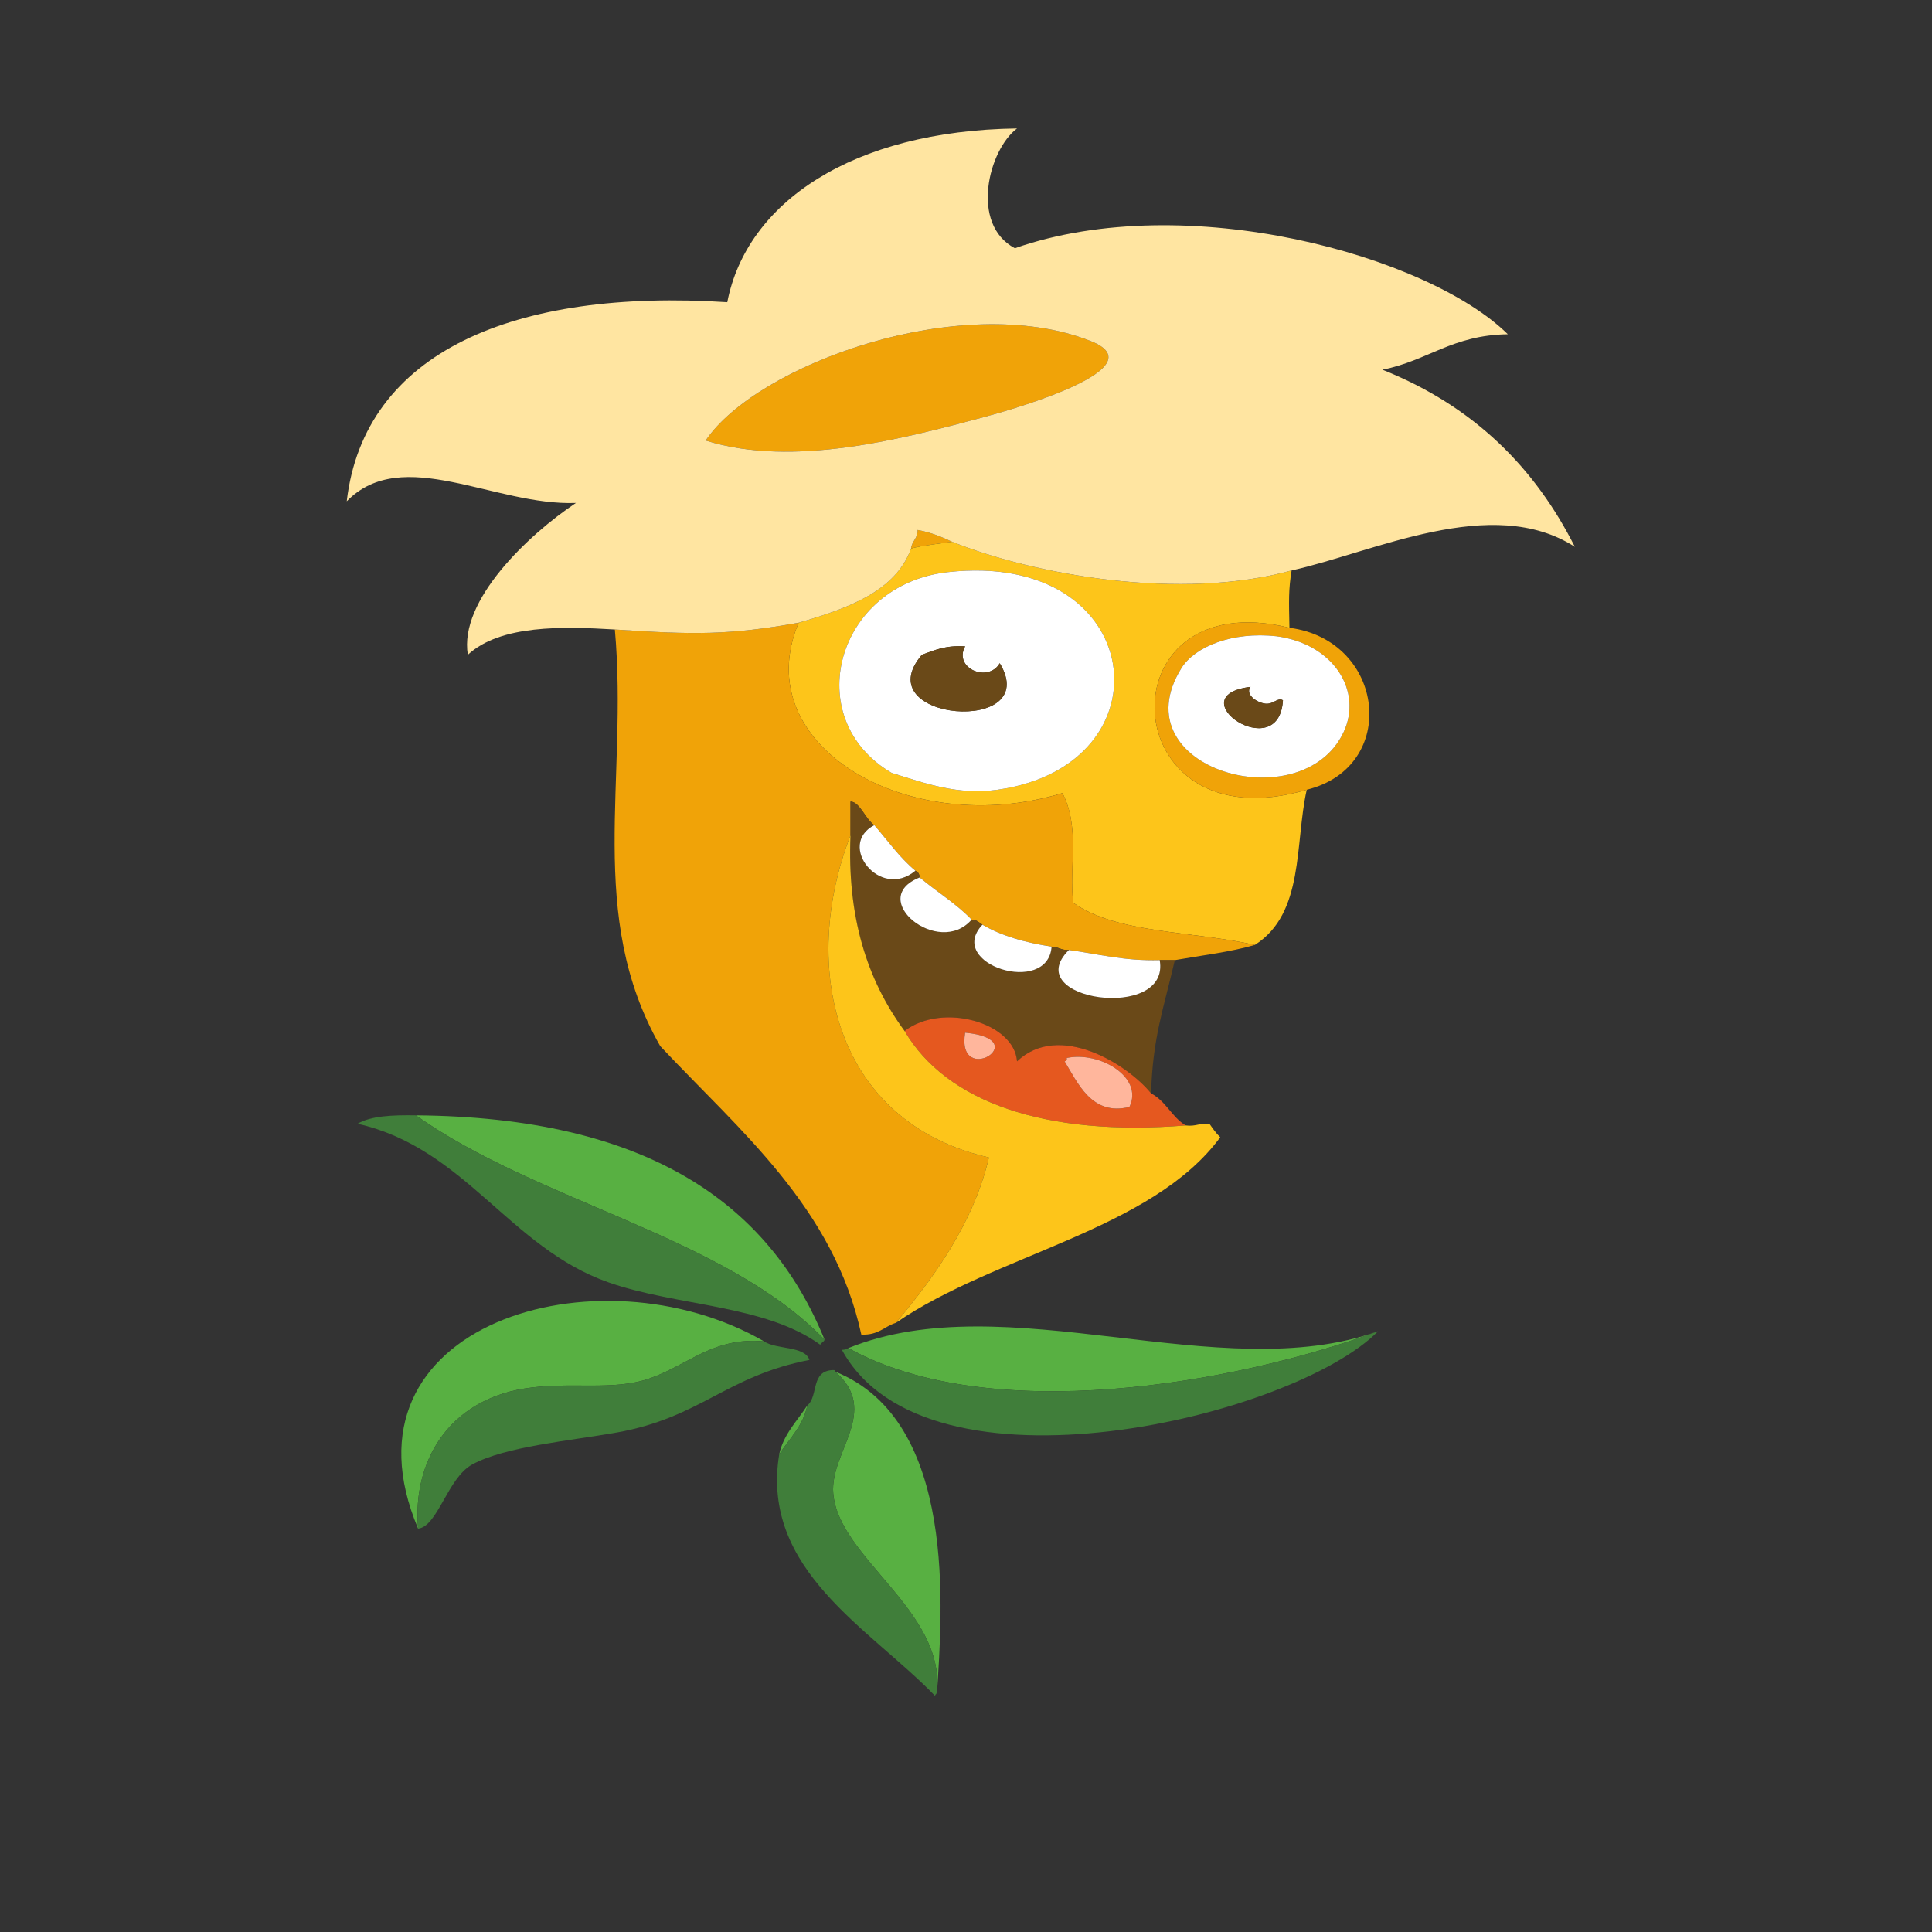 <?xml version="1.0" encoding="UTF-8"?>
<svg width="171px" height="171px" viewBox="0 0 171 171" version="1.1" xmlns="http://www.w3.org/2000/svg" xmlns:xlink="http://www.w3.org/1999/xlink">
    <rect x="0" y="0" width="171" height="171" fill="#333333" stroke="none"/>
    <!-- Generator: Sketch 43.1 (39012) - http://www.bohemiancoding.com/sketch -->
    <title>horce_oddily</title>
    <desc>Created with Sketch.</desc>
    <defs></defs>
    <g id="Page-1" stroke="none" stroke-width="1" fill="none" fill-rule="evenodd">
        <g id="horce_oddily">
            <g id="Vrstva_6" transform="translate(23, 8)">
                <g id="Group" transform="translate(7, 3)">
                    <path d="M52.743,139.079 C52.78,138.958 52.935,138.931 52.934,138.782" id="Shape" fill="#407E3A"></path>
                    <g id="Shape">
                        <path d="M32.458,27.991 C40.18,30.419 49.926,27.837 57.146,25.901 C59.644,25.231 72.546,21.557 66.522,19.182 C55.063,14.667 36.998,21.267 32.458,27.991 Z" fill="#F0A308"></path>
                        <path d="M50.638,37.548 C51.735,37.259 53.046,37.138 54.274,36.95 C53.352,36.524 52.409,36.118 51.213,35.905 C51.255,36.636 50.696,36.896 50.638,37.548 Z" fill="#F0A308"></path>
                        <path d="M84.319,39.489 C84.041,41.19 84.078,42.177 84.128,44.565 C67.464,40.479 68.493,63.997 85.659,58.899 C84.587,63.676 85.468,69.84 81.066,72.635 C75.66,71.41 68.791,71.637 64.991,68.903 C64.602,65.749 65.624,62.262 64.034,59.198 C50.444,63.335 36.092,55.007 40.686,44.118 C45.159,42.829 49.298,41.28 50.637,37.548 C51.734,37.259 53.045,37.138 54.273,36.95 C61.538,39.878 74.475,42.21 84.319,39.489 Z M48.916,57.407 C51.916,58.339 54.77,59.399 58.293,58.899 C73.772,56.698 71.491,37.665 53.892,39.637 C44.009,40.747 40.747,52.606 48.916,57.407 Z" fill="#FDC51A"></path>
                        <path d="M53.892,39.638 C71.492,37.665 73.772,56.699 58.293,58.9 C54.771,59.4 51.916,58.339 48.916,57.408 C40.747,52.606 44.009,40.747 53.892,39.638 Z M55.423,46.208 C53.687,46.099 52.685,46.56 51.595,46.954 C46.578,52.85 62.36,54.104 58.485,47.7 C57.462,49.472 54.36,48.144 55.423,46.208 Z" fill="#FFFFFF"></path>
                        <path d="M84.128,44.565 C92.607,45.661 93.888,56.883 85.659,58.899 C68.493,63.997 67.464,40.479 84.128,44.565 Z M82.979,45.313 C79.041,44.879 75.736,46.247 74.559,48.149 C69.036,57.075 85.209,61.629 88.912,53.823 C90.632,50.194 88.077,45.995 82.979,45.313 Z" fill="#F0A308"></path>
                        <path d="M40.687,44.118 C34.496,45.225 31.385,45.184 24.42,44.716 C25.619,58.079 21.829,70.001 28.439,81.595 C35.57,89.173 43.793,95.894 46.237,107.128 C47.777,107.185 48.251,106.409 49.3,106.081 C52.558,102.202 56.163,97.302 57.529,91.448 C43.91,88.35 40.706,74.655 45.281,62.93 L45.281,59.946 C46.095,59.96 46.596,61.505 47.387,62.036 C48.577,63.395 49.6,64.888 51.022,66.065 C51.279,66.165 51.379,66.385 51.405,66.663 C52.906,67.931 54.667,68.997 55.999,70.397 C56.487,70.413 56.668,70.668 56.956,70.844 C58.591,71.809 60.671,72.422 63.079,72.785 C63.688,72.806 63.921,73.123 64.61,73.084 C67.223,73.434 69.474,74.066 72.647,73.979 L73.986,73.979 C76.382,73.559 78.932,73.258 81.068,72.635 C75.662,71.41 68.793,71.637 64.993,68.903 C64.604,65.749 65.626,62.262 64.036,59.198 C50.444,63.335 36.092,55.007 40.687,44.118 Z" fill="#F0A308"></path>
                        <path d="M88.912,53.823 C85.21,61.63 69.036,57.075 74.559,48.149 C75.736,46.247 79.041,44.879 82.979,45.313 C88.077,45.995 90.632,50.194 88.912,53.823 Z M80.684,49.792 C74.193,50.593 83.205,56.813 83.553,50.985 C83.111,50.684 82.74,51.344 82.023,51.284 C81.183,51.19 80.189,50.431 80.684,49.792 Z" fill="#FFFFFF"></path>
                        <path d="M55.423,46.208 C53.687,46.099 52.685,46.56 51.595,46.954 C46.578,52.85 62.36,54.104 58.485,47.7 C57.462,49.472 54.36,48.144 55.423,46.208 Z" fill="#6A4918"></path>
                        <path d="M45.279,62.931 C44.974,70.048 46.687,75.671 50.063,80.251 C53.418,77.685 59.783,79.513 60.015,82.939 C63.727,79.408 69.785,83.187 71.88,85.775 C72.018,80.845 72.994,78.263 73.984,73.98 L72.645,73.98 C73.625,79.476 60.108,77.533 64.608,73.085 C63.919,73.124 63.686,72.808 63.077,72.786 C62.759,77.206 53.659,74.343 56.954,70.845 C56.666,70.669 56.485,70.413 55.997,70.398 C53.084,73.779 46.643,68.541 51.403,66.664 C51.378,66.387 51.277,66.166 51.02,66.066 C47.887,68.705 44.036,63.761 47.385,62.037 C46.594,61.506 46.093,59.961 45.279,59.947 L45.279,62.931 Z" fill="#6A4918"></path>
                        <path d="M47.386,62.036 C44.036,63.761 47.888,68.704 51.021,66.065 C49.599,64.888 48.576,63.396 47.386,62.036 Z" fill="#FFFFFF"></path>
                        <path d="M51.403,66.663 C46.642,68.54 53.084,73.778 55.997,70.397 C54.665,68.997 52.904,67.931 51.403,66.663 Z" fill="#FFFFFF"></path>
                        <path d="M56.954,70.845 C53.659,74.343 62.759,77.206 63.077,72.786 C60.669,72.423 58.589,71.81 56.954,70.845 Z" fill="#FFFFFF"></path>
                        <path d="M64.608,73.085 C60.108,77.532 73.626,79.476 72.645,73.98 C69.473,74.067 67.222,73.435 64.608,73.085 Z" fill="#FFFFFF"></path>
                        <path d="M60.016,82.938 C63.728,79.407 69.786,83.186 71.881,85.774 C73.214,86.477 73.692,87.846 74.942,88.612 C62.52,89.616 53.762,86.544 50.064,80.251 C53.419,77.685 59.783,79.513 60.016,82.938 Z M55.423,80.401 C54.618,85.321 61.715,81.011 55.423,80.401 L55.423,80.401 Z M64.417,82.64 C64.447,82.814 64.374,82.908 64.226,82.939 C65.369,84.779 66.61,87.82 69.967,86.97 C71.25,84.325 67.299,82.021 64.417,82.64 Z" fill="#E5581F"></path>
                        <path d="M55.423,80.401 C54.618,85.321 61.715,81.011 55.423,80.401 L55.423,80.401 Z" fill="#FFB69C"></path>
                        <path d="M64.417,82.64 C64.447,82.814 64.374,82.908 64.226,82.939 C65.369,84.779 66.61,87.82 69.967,86.97 C71.25,84.325 67.299,82.021 64.417,82.64 Z" fill="#FFB69C"></path>
                        <path d="M6.815,87.718 C17.553,95.364 34.163,98.433 42.983,107.575 C38.033,95.411 27.146,87.88 6.815,87.718 Z" fill="#58B042"></path>
                        <path d="M6.815,87.718 C4.727,87.681 2.801,87.771 1.648,88.464 C11.146,90.601 15.078,99.417 23.846,102.499 C29.911,104.63 37.681,104.454 42.6,108.022 C42.668,107.827 42.937,107.788 42.983,107.575 C34.163,98.433 17.554,95.364 6.815,87.718 Z" fill="#407E3A"></path>
                        <path d="M7.006,124.298 C6.488,118.417 9.656,112.993 16.384,111.905 C20.445,111.247 24.211,112.147 27.484,111.009 C30.922,109.814 33.144,107.312 37.626,107.724 C22.933,99.245 -0.632,106.233 7.006,124.298 Z" fill="#58B042"></path>
                        <path d="M45.088,108.321 C57.631,115.259 79.234,111.512 91.974,106.827 C77.98,111.843 59.049,102.665 45.088,108.321 Z" fill="#58B042"></path>
                        <path d="M91.974,106.827 C79.235,111.513 57.631,115.259 45.088,108.321 C44.935,108.401 44.778,108.477 44.515,108.471 C52.032,122.282 84.52,114.415 91.974,106.827 Z" fill="#407E3A"></path>
                        <path d="M37.625,107.724 C33.144,107.312 30.921,109.814 27.483,111.009 C24.211,112.148 20.444,111.247 16.383,111.905 C9.655,112.993 6.487,118.417 7.005,124.298 C8.748,124.11 9.604,119.821 11.789,118.624 C14.711,117.024 20.468,116.526 24.61,115.788 C32.022,114.464 34.282,110.79 41.642,109.366 C41.224,108.101 38.71,108.472 37.625,107.724 Z" fill="#407E3A"></path>
                        <path d="M52.935,138.782 C53.377,131.761 54.802,114.768 43.941,110.411 C47.941,113.934 43.453,117.497 43.75,121.163 C44.215,126.929 53.64,131.487 52.935,138.782" fill="#58B042"></path>
                        <path d="M41.452,113.399 C40.551,114.784 39.35,115.938 38.965,117.727 C39.853,116.331 41.095,115.21 41.452,113.399 Z" fill="#58B042"></path>
                        <path d="M80.684,49.792 C74.193,50.593 83.205,56.813 83.553,50.985 C83.111,50.684 82.74,51.344 82.023,51.284 C81.183,51.19 80.189,50.431 80.684,49.792 Z" fill="#6A4918"></path>
                        <path d="M49.299,106.081 C58.115,100.02 71.958,97.882 78.004,89.657 C77.626,89.305 77.341,88.88 77.047,88.464 C76.174,88.378 75.855,88.728 74.942,88.612 C62.52,89.616 53.762,86.544 50.064,80.251 C46.688,75.671 44.975,70.048 45.28,62.931 C40.705,74.656 43.909,88.351 57.528,91.449 C56.162,97.302 52.557,102.202 49.299,106.081 Z" fill="#FDC51A"></path>
                        <path d="M52.935,138.782 C53.64,131.487 44.215,126.928 43.749,121.163 C43.452,117.497 47.94,113.934 43.94,110.411 C43.975,110.284 43.865,110.27 43.749,110.263 C41.711,110.316 42.474,112.554 41.452,113.4 C41.095,115.211 39.852,116.332 38.965,117.728 C37.303,127.986 46.989,133.13 52.743,139.08" fill="#407E3A"></path>
                        <path d="M11.408,46.954 C10.608,42.145 16.764,36.321 20.975,33.516 C13.789,33.795 5.617,28.328 0.69,33.368 C2.234,20.122 15.564,14.532 34.372,15.749 C36.079,6.94 45.405,0.567 60.016,0.37 C57.501,2.255 55.82,8.847 59.825,10.97 C75.006,5.667 96.406,11.626 103.457,18.585 C98.512,18.657 96.384,20.931 92.357,21.722 C100.545,24.988 105.89,30.474 109.389,37.398 C102.054,32.679 91.6,37.878 84.32,39.49 C74.475,42.211 61.539,39.879 54.274,36.951 C53.352,36.525 52.409,36.119 51.213,35.906 C51.255,36.636 50.696,36.896 50.638,37.549 C49.299,41.281 45.159,42.83 40.687,44.119 C34.496,45.226 31.385,45.185 24.42,44.717 C19.809,44.438 14.289,44.292 11.408,46.954 Z M32.458,27.991 C40.18,30.419 49.926,27.837 57.146,25.901 C59.644,25.231 72.546,21.557 66.522,19.182 C55.063,14.667 36.998,21.267 32.458,27.991 Z" fill="#FFE5A1"></path>
                    </g>
                </g>
            </g>
        </g>
    </g>
</svg>
